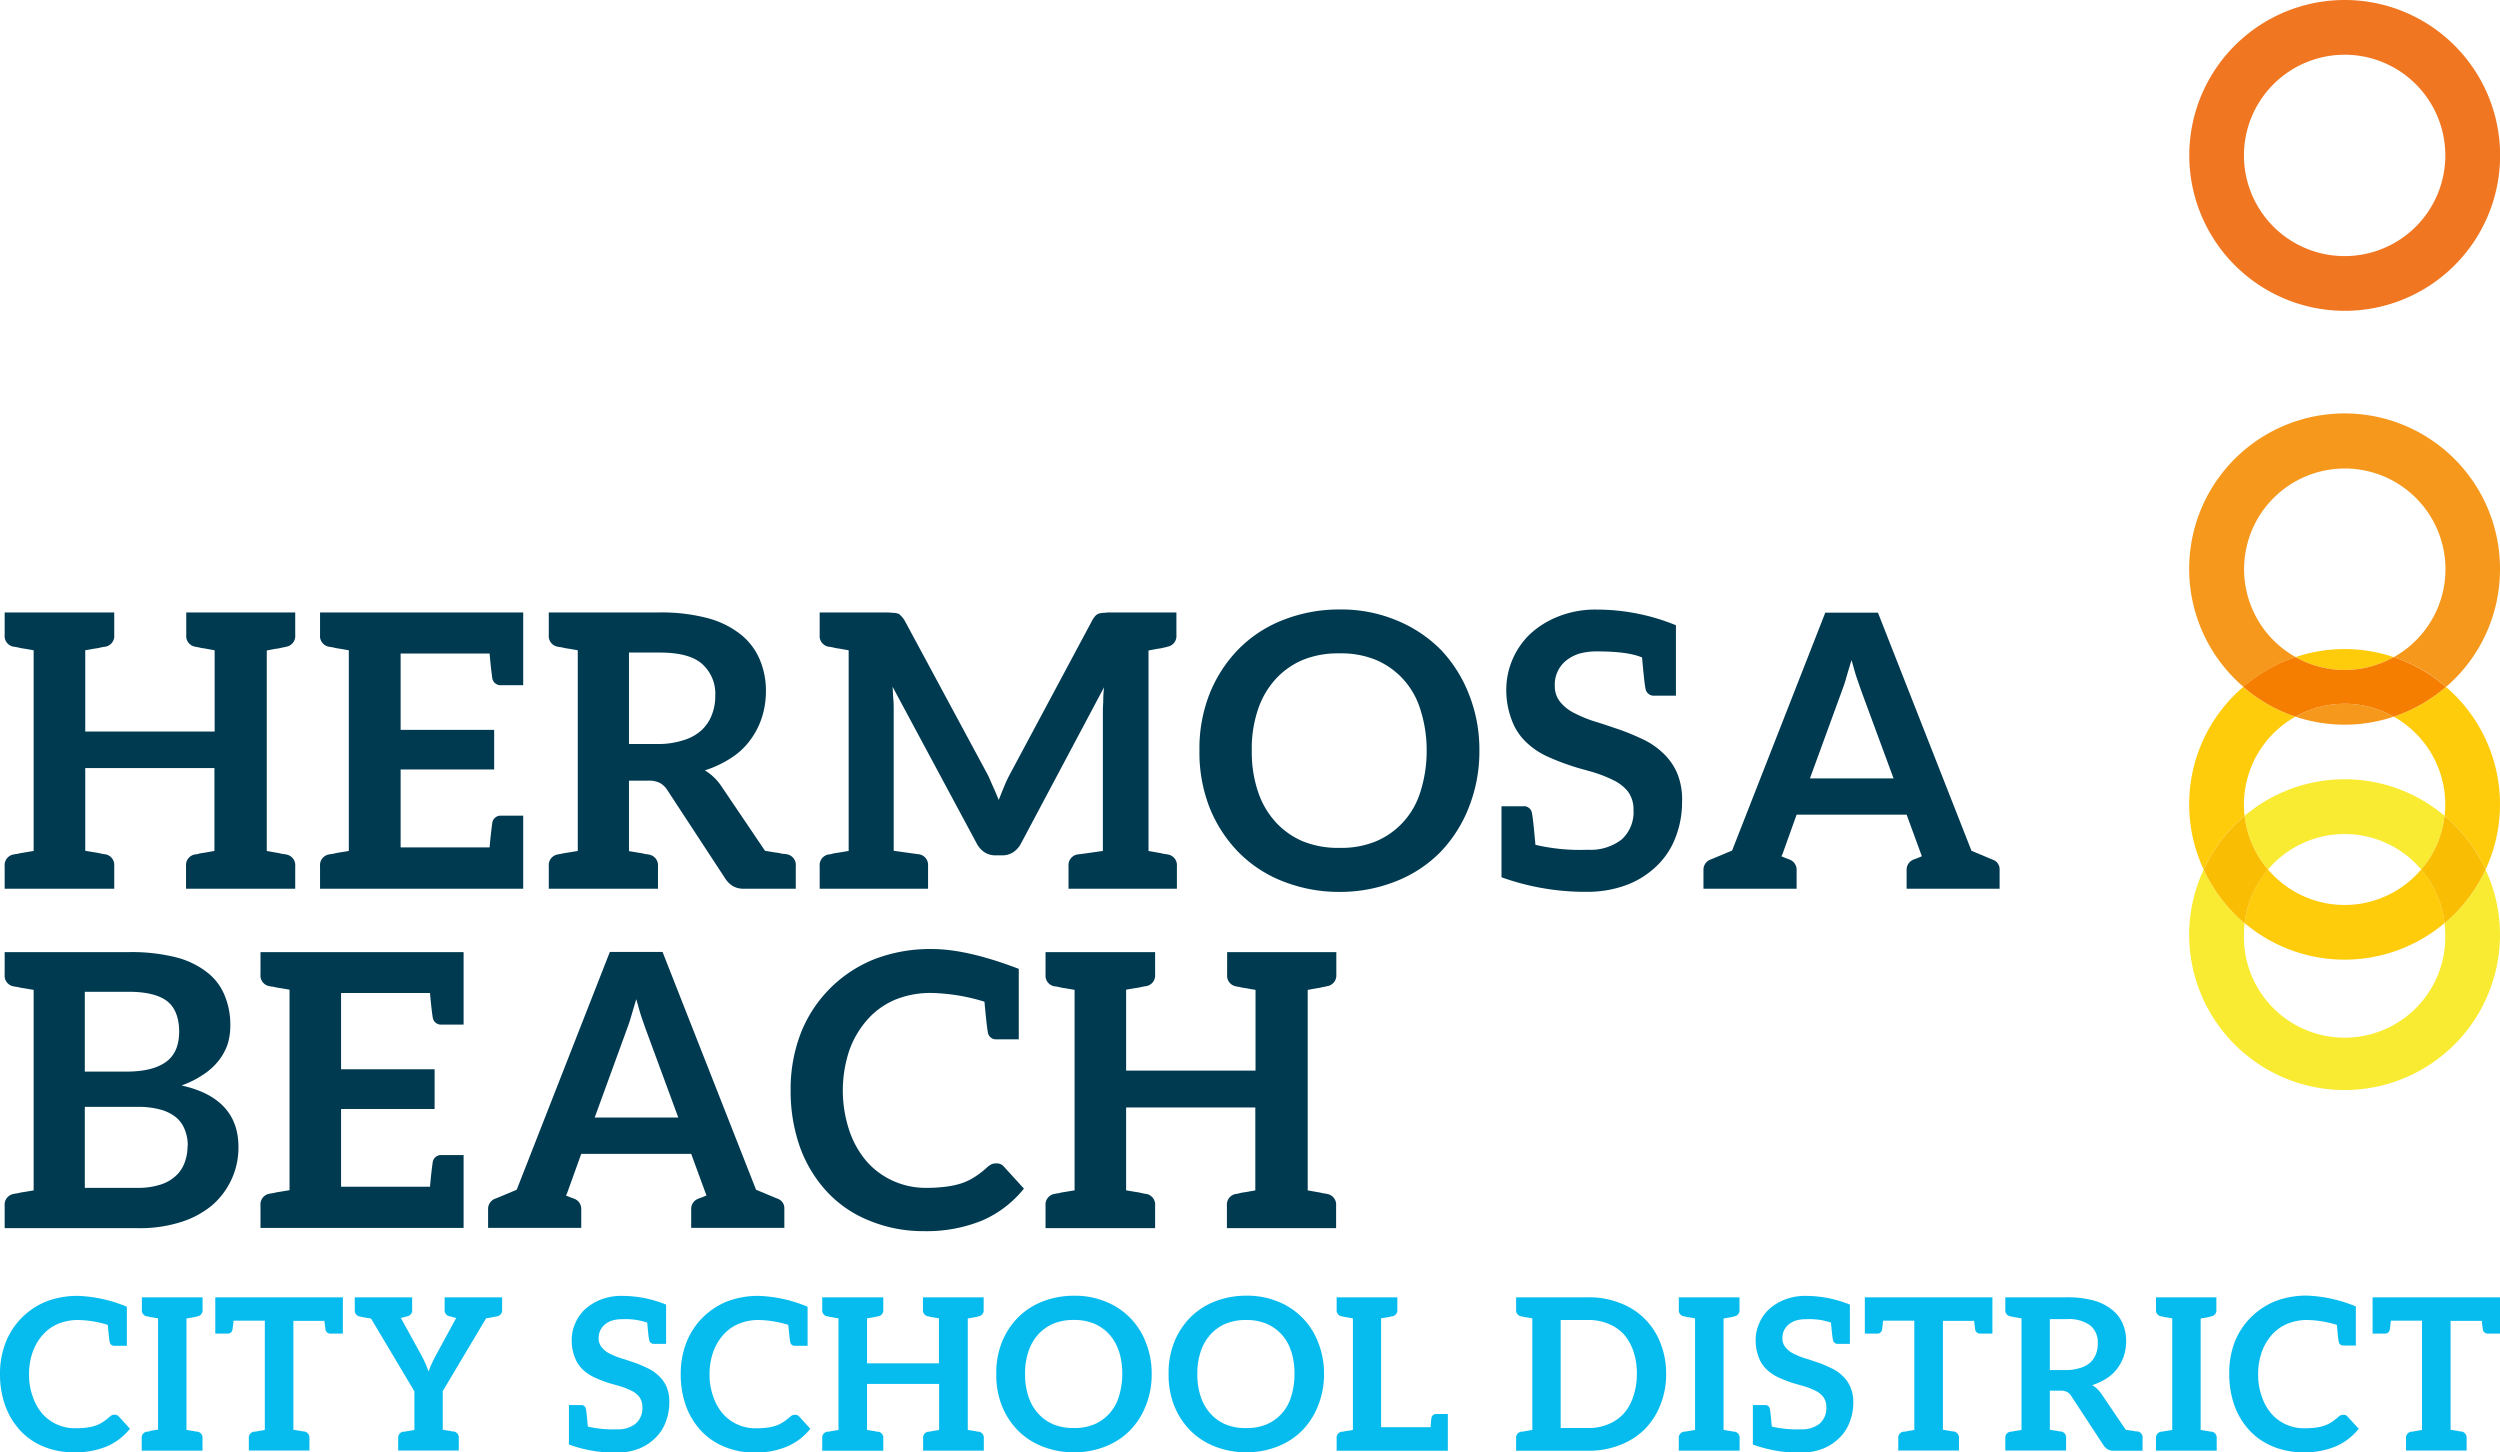 <svg id="Layer_1" data-name="Layer 1" xmlns="http://www.w3.org/2000/svg" viewBox="0 0 461.34 268.03"><defs><style>.cls-1{fill:#003a51;}.cls-2{fill:#06bbed;}.cls-3{fill:none;}.cls-4{fill:#f07621;}.cls-5{fill:#f9eb32;}.cls-6{fill:#ffcc0c;}.cls-7{fill:#f9be03;}.cls-8{fill:#f5981c;}.cls-9{fill:#f57e01;}</style></defs><path class="cls-1" d="M52.29,119.47c-.21,0-.56.15-1.06.21s-1.19.21-2,.36v37c.85.14,1.55.28,2,.35s.85.21,1.06.21a2.29,2.29,0,0,1,.42.07,2,2,0,0,1,1.77,2.18V164H34.33v-4.16a2,2,0,0,1,1.76-2.18,1.23,1.23,0,0,0,.42-.07,6.65,6.65,0,0,1,1.06-.21c.49-.07,1.19-.21,2-.35V141.74H15.73V157c.84.14,1.62.28,2.11.35s.84.21,1.06.21a1.23,1.23,0,0,0,.42.07,2,2,0,0,1,1.76,2.18V164H.86v-4.16a2,2,0,0,1,1.76-2.18,2.48,2.48,0,0,1,.42-.07c.21,0,.57-.14,1.06-.21s1.27-.21,2.11-.35V120c-.84-.15-1.62-.29-2.11-.36s-.85-.21-1.06-.21a1.23,1.23,0,0,0-.42-.07,2,2,0,0,1-1.76-2.18v-4.16H21.08v4.16a2,2,0,0,1-1.76,2.18,1.23,1.23,0,0,0-.42.07c-.22,0-.57.15-1.06.21s-1.27.21-2.11.36V135H39.61V120c-.85-.15-1.55-.29-2-.36a5.67,5.67,0,0,1-1.06-.21,2.48,2.48,0,0,1-.42-.07,2,2,0,0,1-1.76-2.18v-4.16H54.48v4.16a2,2,0,0,1-1.77,2.18A2.29,2.29,0,0,1,52.29,119.47Z"/><path class="cls-1" d="M96.55,113.06v13.39H92.46a1.55,1.55,0,0,1-1.62-1.34c-.07-.56-.28-2-.49-4.51H73.93v14.09H91.19V142H73.93v14.37H90.35c.21-2.46.42-3.94.49-4.51a1.55,1.55,0,0,1,1.62-1.34h4.09V164H59.06v-4.16a2,2,0,0,1,1.76-2.18,2.66,2.66,0,0,1,.43-.07c.21,0,.56-.14,1-.21s1.27-.21,2.12-.35V120c-.85-.15-1.62-.29-2.12-.36s-.84-.21-1-.21a2.66,2.66,0,0,1-.43-.07,2,2,0,0,1-1.76-2.18v-4.16H96.55Z"/><path class="cls-1" d="M146.85,159.84V164h-9.51a3.93,3.93,0,0,1-2.11-.49,4.51,4.51,0,0,1-1.41-1.41l-10.71-16.35a3.8,3.8,0,0,0-1.34-1.27,4.45,4.45,0,0,0-2.11-.42h-3.59v13c.84.14,1.62.28,2.11.35s.84.21,1.06.21a2.48,2.48,0,0,1,.42.07,2,2,0,0,1,1.76,2.18V164H101.27v-4.16a2,2,0,0,1,1.76-2.18,2.48,2.48,0,0,1,.42-.07,7.18,7.18,0,0,1,1.06-.21c.49-.07,1.27-.21,2.11-.35V120c-.84-.15-1.62-.29-2.11-.36s-.84-.21-1.06-.21a2.48,2.48,0,0,1-.42-.07,2,2,0,0,1-1.76-2.18v-4.16h20.36a33.38,33.38,0,0,1,9,1.06,16.72,16.72,0,0,1,6.06,3,11.83,11.83,0,0,1,3.52,4.65,14.67,14.67,0,0,1,1.13,5.92,15.75,15.75,0,0,1-.78,4.86,14.3,14.3,0,0,1-2.18,4.15,13.08,13.08,0,0,1-3.52,3.25,20.13,20.13,0,0,1-4.79,2.25,9.69,9.69,0,0,1,3.1,3l8,11.84c.84.14,1.62.28,2.18.35s.92.21,1.2.21a3.77,3.77,0,0,1,.56.07A2,2,0,0,1,146.85,159.84Zm-17.4-25.08a7.53,7.53,0,0,0,1.9-2.82,9.31,9.31,0,0,0,.64-3.52,7.33,7.33,0,0,0-2.54-6c-1.69-1.41-4.3-2-7.82-2h-5.56V137.3h5.42a15.14,15.14,0,0,0,4.65-.71A8.64,8.64,0,0,0,129.45,134.76Z"/><path class="cls-1" d="M215,119.47c-.21,0-.56.15-1.06.21s-1.19.21-2,.36v37c.85.14,1.55.28,2,.35s.85.21,1.06.21a2.48,2.48,0,0,1,.42.07,2,2,0,0,1,1.76,2.18V164h-20v-4.16a2,2,0,0,1,1.76-2.18c.14,0,1.69-.21,4.58-.63V131.1c0-.64.07-1.27.07-2s.07-1.48.14-2.26l-15.36,28.89a4.4,4.4,0,0,1-1.41,1.55,3.62,3.62,0,0,1-2,.56h-1.27a3.59,3.59,0,0,1-2-.56,4.31,4.31,0,0,1-1.41-1.55l-15.57-29c.07.77.07,1.55.14,2.25s.07,1.41.07,2V157c3,.42,4.44.63,4.58.63a2,2,0,0,1,1.76,2.18V164h-20v-4.16a2,2,0,0,1,1.76-2.18,1.23,1.23,0,0,0,.42-.07,6.9,6.9,0,0,1,1.06-.21c.49-.07,1.27-.21,2.11-.35V120c-.84-.15-1.62-.29-2.11-.36s-.85-.21-1.06-.21a1.23,1.23,0,0,0-.42-.07,2,2,0,0,1-1.76-2.18v-4.16h12.47c.42,0,.85.07,1.13.07a3,3,0,0,1,.84.14c.29.07.42.29.64.5a4.36,4.36,0,0,1,.63.84l15.22,28.25c.42.78.7,1.56,1.06,2.33s.7,1.62,1.05,2.47c.35-.85.64-1.62,1-2.47a23,23,0,0,1,1.13-2.4l15.08-28.18a4.36,4.36,0,0,1,.56-.84,1.62,1.62,0,0,1,.7-.5,3.59,3.59,0,0,1,.85-.14c.28,0,.63-.07,1-.07h12.47v4.16a2,2,0,0,1-1.76,2.18A2.48,2.48,0,0,1,215,119.47Z"/><path class="cls-1" d="M271.08,148.92a25.08,25.08,0,0,1-5.21,8.25,23.6,23.6,0,0,1-8.17,5.42,27.89,27.89,0,0,1-10.5,2,28.18,28.18,0,0,1-10.57-2,23.41,23.41,0,0,1-8.17-5.42,25.12,25.12,0,0,1-5.29-8.25,27.92,27.92,0,0,1-1.83-10.42,27.57,27.57,0,0,1,1.83-10.36,25.12,25.12,0,0,1,5.29-8.25,23.41,23.41,0,0,1,8.17-5.42,28.18,28.18,0,0,1,10.57-2,26.59,26.59,0,0,1,10.5,2,24.62,24.62,0,0,1,8.17,5.42,25.08,25.08,0,0,1,5.21,8.25A27.59,27.59,0,0,1,273,138.5,27.94,27.94,0,0,1,271.08,148.92ZM262.13,131a14.6,14.6,0,0,0-3.17-5.64,14.41,14.41,0,0,0-5.07-3.59,16.83,16.83,0,0,0-6.69-1.2,17.23,17.23,0,0,0-6.77,1.2,14.41,14.41,0,0,0-5.07,3.59,15.67,15.67,0,0,0-3.24,5.64A22.33,22.33,0,0,0,231,138.5a22.84,22.84,0,0,0,1.13,7.54,15.71,15.71,0,0,0,3.24,5.63,14.41,14.41,0,0,0,5.07,3.59,17.23,17.23,0,0,0,6.77,1.2,16.83,16.83,0,0,0,6.69-1.2,14.41,14.41,0,0,0,5.07-3.59,14.63,14.63,0,0,0,3.17-5.63,24.83,24.83,0,0,0,1.13-7.54A24.27,24.27,0,0,0,262.13,131Z"/><path class="cls-1" d="M310.4,148.08a17.68,17.68,0,0,1-1.19,6.41,14.15,14.15,0,0,1-3.46,5.28,16.1,16.1,0,0,1-5.56,3.53,20.63,20.63,0,0,1-7.47,1.27h-1.06a45.84,45.84,0,0,1-14.58-2.68V148.78h4a1.49,1.49,0,0,1,1.62,1.27c.14.63.36,2.61.64,5.85a36.05,36.05,0,0,0,9.65.91,9.38,9.38,0,0,0,6.27-1.9,6.81,6.81,0,0,0,2.18-5.49,5.5,5.5,0,0,0-1-3.32,7.61,7.61,0,0,0-2.68-2.11,24,24,0,0,0-3.73-1.48c-1.41-.42-2.89-.77-4.3-1.27a43.1,43.1,0,0,1-4.3-1.69,13.94,13.94,0,0,1-3.8-2.6,10.54,10.54,0,0,1-2.61-3.95,15.56,15.56,0,0,1-1.06-5.85A14.31,14.31,0,0,1,282.36,117a16.63,16.63,0,0,1,5.22-3.24,18.45,18.45,0,0,1,7.11-1.27,38.52,38.52,0,0,1,14.58,2.89v13h-4a1.54,1.54,0,0,1-1.62-1.34q-.21-.94-.63-5.71c-1.77-.77-4.58-1.12-8.25-1.12a12,12,0,0,0-3.38.42,7.53,7.53,0,0,0-2.47,1.34,5.67,5.67,0,0,0-2,4.65,4.56,4.56,0,0,0,1.06,3,7.85,7.85,0,0,0,2.6,2,24,24,0,0,0,3.81,1.55c1.41.42,2.82.92,4.3,1.41a44.86,44.86,0,0,1,4.29,1.76,13.94,13.94,0,0,1,3.81,2.54,11.06,11.06,0,0,1,2.68,3.73A12.74,12.74,0,0,1,310.4,148.08Z"/><path class="cls-1" d="M369,160.41V164H351.84v-3.59a2,2,0,0,1,1.4-1.83c.14-.07.64-.22,1.41-.57l-.28-.77-2.53-6.91h-20.3l-2.6,7.26-.21.42c.77.35,1.26.5,1.4.57a2,2,0,0,1,1.41,1.83V164H314.35v-3.59a2,2,0,0,1,1.41-1.83l3.88-1.63,17.19-43.89h9.72L363.81,157l3.88,1.63A1.85,1.85,0,0,1,369,160.41Zm-35-16.77h15.43l-5.85-15.85c-.28-.78-.56-1.62-.91-2.61s-.64-2.18-1-3.38c-.35,1.2-.71,2.32-1,3.38s-.63,1.9-.91,2.68Z"/><path class="cls-1" d="M44,211.63a14,14,0,0,1-1.27,6,14.15,14.15,0,0,1-3.59,4.79,16.85,16.85,0,0,1-5.78,3.1,24.94,24.94,0,0,1-7.89,1.12H.86v-4.15a2,2,0,0,1,1.76-2.18,2.2,2.2,0,0,1,.42-.08c.21,0,.57-.14,1.06-.21s1.27-.21,2.11-.35v-37c-.84-.14-1.62-.28-2.11-.35s-.85-.21-1.06-.21a2.48,2.48,0,0,1-.42-.07,2,2,0,0,1-1.76-2.19V175.7h22.9a33.75,33.75,0,0,1,8.52.91,15.6,15.6,0,0,1,5.85,2.75,10.27,10.27,0,0,1,3.31,4.3,13.89,13.89,0,0,1,1.06,5.56,11.49,11.49,0,0,1-.49,3.46,10.41,10.41,0,0,1-1.7,3.1,12.28,12.28,0,0,1-2.81,2.53,17.93,17.93,0,0,1-4,2C40.46,201.84,44,205.64,44,211.63ZM15.65,197.75h7.61c3.25,0,5.64-.56,7.33-1.76s2.47-3.1,2.47-5.64-.78-4.51-2.26-5.63-3.87-1.7-7-1.7H15.65Zm19,13.67a7.73,7.73,0,0,0-.57-3,5.45,5.45,0,0,0-1.62-2.25,7.92,7.92,0,0,0-2.88-1.42,15.47,15.47,0,0,0-4.3-.49H15.65v14.94h9.66a13.28,13.28,0,0,0,4.44-.64,7.34,7.34,0,0,0,2.82-1.69,6.23,6.23,0,0,0,1.55-2.46A8.64,8.64,0,0,0,34.61,211.42Z"/><path class="cls-1" d="M85.55,175.7v13.38H81.47a1.54,1.54,0,0,1-1.62-1.34c-.08-.56-.29-2-.5-4.5H62.94v14.08H80.2v7.33H62.94V219H79.35c.21-2.47.42-3.95.5-4.51a1.54,1.54,0,0,1,1.62-1.34h4.08v13.45H48.07v-4.15a2,2,0,0,1,1.76-2.18,2.2,2.2,0,0,1,.42-.08c.22,0,.57-.14,1.06-.21s1.27-.21,2.12-.35v-37c-.85-.14-1.63-.28-2.12-.35s-.84-.21-1.06-.21a2.48,2.48,0,0,1-.42-.07,2,2,0,0,1-1.76-2.19V175.7H85.55Z"/><path class="cls-1" d="M144.74,223v3.59H127.55V223a2,2,0,0,1,1.41-1.83c.14-.07.63-.21,1.41-.56l-.29-.78-2.53-6.9H107.26l-2.61,7.25-.21.43c.77.35,1.27.49,1.41.56a2,2,0,0,1,1.41,1.83v3.59H90.07V223a2,2,0,0,1,1.4-1.83c.36-.14,1.7-.7,3.88-1.62l17.19-43.89h9.72l17.26,43.89,3.88,1.62A1.85,1.85,0,0,1,144.74,223Zm-35-16.77h15.43l-5.84-15.85c-.29-.77-.57-1.62-.92-2.61s-.63-2.18-1-3.38c-.35,1.2-.7,2.33-1,3.38s-.64,1.91-.92,2.68Z"/><path class="cls-1" d="M182.3,190.49c-.14-.63-.35-2.54-.63-5.64a35.45,35.45,0,0,0-9.73-1.61,17.13,17.13,0,0,0-6.62,1.19,14.1,14.1,0,0,0-5.14,3.6,17.26,17.26,0,0,0-3.39,5.63,23.4,23.4,0,0,0,0,15.15,17.16,17.16,0,0,0,3.25,5.64A14.29,14.29,0,0,0,165,218a14.46,14.46,0,0,0,6.06,1.2,25.45,25.45,0,0,0,3.52-.22,15.25,15.25,0,0,0,2.89-.63,11,11,0,0,0,2.46-1.2,16.92,16.92,0,0,0,2.33-1.83,2.89,2.89,0,0,1,.77-.49,1.84,1.84,0,0,1,.85-.14,1.67,1.67,0,0,1,1.34.56l3.73,4.09a20.14,20.14,0,0,1-7.61,5.85,27.11,27.11,0,0,1-10.92,2,25.93,25.93,0,0,1-10.14-2,21.47,21.47,0,0,1-7.75-5.36,24.16,24.16,0,0,1-4.94-8.24,31,31,0,0,1-1.69-10.43,28.68,28.68,0,0,1,1.9-10.57A24.21,24.21,0,0,1,161.37,177,28.58,28.58,0,0,1,172,175.13c4.23,0,9.58,1.2,16,3.66v13h-4.09A1.48,1.48,0,0,1,182.3,190.49Z"/><path class="cls-1" d="M244.38,182.11c-.22,0-.57.14-1.06.21s-1.2.21-2,.35v37c.84.14,1.55.28,2,.35s.84.21,1.06.21a2.2,2.2,0,0,1,.42.08,2,2,0,0,1,1.76,2.18v4.15H226.41v-4.15a2,2,0,0,1,1.76-2.18,1.09,1.09,0,0,0,.42-.08,7.18,7.18,0,0,1,1.06-.21c.49-.07,1.2-.21,2-.35V204.37H207.81v15.29c.85.14,1.62.28,2.11.35s.85.21,1.06.21a1.09,1.09,0,0,0,.42.08,2,2,0,0,1,1.76,2.18v4.15H192.94v-4.15a2,2,0,0,1,1.77-2.18,2.2,2.2,0,0,1,.42-.08c.21,0,.56-.14,1.05-.21s1.27-.21,2.12-.35v-37c-.85-.14-1.62-.28-2.12-.35s-.84-.21-1.05-.21a1.23,1.23,0,0,0-.42-.07,2,2,0,0,1-1.77-2.19V175.7h20.22v4.15A2,2,0,0,1,211.4,182a1.23,1.23,0,0,0-.42.07c-.21,0-.56.14-1.06.21s-1.26.21-2.11.35v14.94h23.88V182.67c-.84-.14-1.55-.28-2-.35a7.18,7.18,0,0,1-1.06-.21,2.48,2.48,0,0,1-.42-.07,2,2,0,0,1-1.76-2.19V175.7h20.15v4.15A2,2,0,0,1,244.8,182,2.48,2.48,0,0,1,244.38,182.11Z"/><path class="cls-2" d="M20.24,247.63c-.08-.36-.19-1.41-.35-3.14a19.42,19.42,0,0,0-5.4-.9,9.42,9.42,0,0,0-3.68.67,7.79,7.79,0,0,0-2.86,2,9.43,9.43,0,0,0-1.88,3.13,12,12,0,0,0-.71,4.2,11.78,11.78,0,0,0,.71,4.22,9.41,9.41,0,0,0,1.8,3.14A8,8,0,0,0,14,263.56a14.84,14.84,0,0,0,2-.12,8,8,0,0,0,1.6-.35,6.21,6.21,0,0,0,1.37-.67,9.48,9.48,0,0,0,1.29-1,1.77,1.77,0,0,1,.43-.28,1.12,1.12,0,0,1,.47-.07.92.92,0,0,1,.75.31l2.07,2.27a11.13,11.13,0,0,1-4.23,3.25A15,15,0,0,1,13.62,268,14.38,14.38,0,0,1,8,266.93a12,12,0,0,1-4.31-3,13.6,13.6,0,0,1-2.74-4.58A17,17,0,0,1,0,253.58a15.73,15.73,0,0,1,1.06-5.88,13.45,13.45,0,0,1,7.55-7.56,16,16,0,0,1,5.91-1,25.81,25.81,0,0,1,8.89,2v7.21H21.14A.83.83,0,0,1,20.24,247.63Z"/><path class="cls-2" d="M36.13,243c-.11,0-.31.07-.58.11l-1.14.2v20.56l1.14.19c.27,0,.47.12.58.12a1.41,1.41,0,0,1,.24,0,1.12,1.12,0,0,1,1,1.21v2.31H26.15V265.4a1.11,1.11,0,0,1,1-1.21,1.44,1.44,0,0,1,.23,0A3.91,3.91,0,0,1,28,264l1.17-.19V243.28l-1.17-.2c-.27,0-.47-.11-.59-.11a.52.52,0,0,0-.23-.05,1.11,1.11,0,0,1-1-1.21V239.4h11.2v2.31a1.12,1.12,0,0,1-1,1.21A1.16,1.16,0,0,1,36.13,243Z"/><path class="cls-2" d="M63.27,239.4v6.7H61a.9.9,0,0,1-.94-.75c0-.23-.11-.74-.19-1.6H54.14v20.09l1.14.19c.27,0,.47.12.58.12a1.41,1.41,0,0,1,.24,0,1.15,1.15,0,0,1,1,1.21v2.31H45.92V265.4a1.11,1.11,0,0,1,1-1.21,1.44,1.44,0,0,1,.23,0c.12,0,.32-.08.59-.12l1.13-.19V243.71H43.1c-.08.86-.16,1.41-.2,1.64a.86.86,0,0,1-.9.75H39.73v-6.7H63.27Z"/><path class="cls-2" d="M92.66,239.4v2.31a1.11,1.11,0,0,1-1,1.21c-.08,0-.12.05-.24.05s-.31.07-.59.11l-1.13.2-8,13.43v7.13l1.13.19c.28,0,.48.12.59.12a1.41,1.41,0,0,1,.24,0,1.12,1.12,0,0,1,1,1.21v2.31H73.48V265.4a1.11,1.11,0,0,1,1-1.21.85.85,0,0,0,.27,0,3.65,3.65,0,0,1,.59-.12l1.13-.19v-7.13l-8-13.43-1.18-.2c-.27,0-.47-.11-.59-.11a.52.52,0,0,0-.23-.05,1.11,1.11,0,0,1-1-1.21V239.4H76.06v2.31a1.11,1.11,0,0,1-1,1.21s-.07.05-.15.05l-.39.11-.55.12,3.76,6.85c.31.55.54,1.06.78,1.57s.39,1,.59,1.48a11.9,11.9,0,0,1,.58-1.48c.24-.51.47-1,.79-1.57l3.72-6.85-.59-.12a3.07,3.07,0,0,0-.35-.11.36.36,0,0,0-.2-.05,1.11,1.11,0,0,1-1-1.21V239.4H92.66Z"/><path class="cls-2" d="M123.51,258.86a9.76,9.76,0,0,1-.67,3.56,7.67,7.67,0,0,1-1.92,2.94,8.84,8.84,0,0,1-3.09,2,11.35,11.35,0,0,1-4.15.71h-.59a25.22,25.22,0,0,1-8.1-1.5v-7.28h2.23a.83.83,0,0,1,.9.71c.08.35.2,1.45.35,3.25a20.09,20.09,0,0,0,5.37.51,5.17,5.17,0,0,0,3.48-1.06,3.77,3.77,0,0,0,1.22-3.05,3.08,3.08,0,0,0-.55-1.85,4.05,4.05,0,0,0-1.49-1.17,12.76,12.76,0,0,0-2.07-.82c-.79-.24-1.61-.43-2.39-.7a23.77,23.77,0,0,1-2.39-.95,8,8,0,0,1-2.12-1.44,5.89,5.89,0,0,1-1.44-2.2,8.46,8.46,0,0,1-.59-3.25,7.45,7.45,0,0,1,.62-3,7.72,7.72,0,0,1,1.8-2.63,9.57,9.57,0,0,1,2.9-1.8,10.37,10.37,0,0,1,4-.7,21.43,21.43,0,0,1,8.1,1.61v7.24h-2.23a.86.86,0,0,1-.9-.75c-.08-.35-.2-1.41-.35-3.17a12.31,12.31,0,0,0-4.58-.63,6.51,6.51,0,0,0-1.88.24,4.23,4.23,0,0,0-1.37.74,3.4,3.4,0,0,0-.86,1.14,3.47,3.47,0,0,0-.28,1.45,2.54,2.54,0,0,0,.59,1.64,4.28,4.28,0,0,0,1.45,1.14,13.82,13.82,0,0,0,2.11.86c.78.23,1.57.51,2.39.78s1.61.63,2.39,1a7.5,7.5,0,0,1,2.11,1.41,6,6,0,0,1,1.49,2.08A7,7,0,0,1,123.51,258.86Z"/><path class="cls-2" d="M145.82,247.63c-.07-.36-.19-1.41-.35-3.14a19.37,19.37,0,0,0-5.4-.9,9.45,9.45,0,0,0-3.68.67,7.79,7.79,0,0,0-2.86,2,9.6,9.6,0,0,0-1.88,3.13,12,12,0,0,0-.71,4.2,11.78,11.78,0,0,0,.71,4.22,9.41,9.41,0,0,0,1.8,3.14,8,8,0,0,0,6.11,2.62,14.84,14.84,0,0,0,2-.12,8,8,0,0,0,1.6-.35,6.21,6.21,0,0,0,1.37-.67,9.48,9.48,0,0,0,1.29-1,1.65,1.65,0,0,1,.44-.28,1.08,1.08,0,0,1,.47-.07.91.91,0,0,1,.74.31l2.07,2.27a11.13,11.13,0,0,1-4.23,3.25,15,15,0,0,1-6.06,1.14,14.39,14.39,0,0,1-5.64-1.1,12.16,12.16,0,0,1-4.31-3,13.6,13.6,0,0,1-2.74-4.58,17,17,0,0,1-.94-5.79,15.73,15.73,0,0,1,1.06-5.88,13.45,13.45,0,0,1,7.55-7.56,16,16,0,0,1,5.92-1,25.77,25.77,0,0,1,8.88,2v7.21h-2.27A.84.84,0,0,1,145.82,247.63Z"/><path class="cls-2" d="M180.31,243c-.11,0-.31.07-.58.11l-1.14.2v20.56l1.14.19c.27,0,.47.12.58.12a1.41,1.41,0,0,1,.24,0,1.12,1.12,0,0,1,1,1.21v2.31h-11.2V265.4a1.11,1.11,0,0,1,1-1.21.63.63,0,0,0,.23,0,3.91,3.91,0,0,1,.59-.12l1.13-.19v-8.5H160v8.5l1.18.19c.27,0,.47.12.58.12a.7.7,0,0,0,.24,0,1.12,1.12,0,0,1,1,1.21v2.31H151.73V265.4a1.11,1.11,0,0,1,1-1.21,1.44,1.44,0,0,1,.23,0c.12,0,.32-.08.59-.12l1.18-.19V243.28l-1.18-.2c-.27,0-.47-.11-.59-.11a.52.52,0,0,0-.23-.05,1.11,1.11,0,0,1-1-1.21V239.4H163v2.31a1.12,1.12,0,0,1-1,1.21.58.58,0,0,0-.24.05c-.11,0-.31.07-.58.11l-1.18.2v8.3h13.27v-8.3l-1.13-.2c-.27,0-.47-.08-.59-.11a1.19,1.19,0,0,1-.23-.05,1.11,1.11,0,0,1-1-1.21V239.4h11.2v2.31a1.12,1.12,0,0,1-1,1.21A1.16,1.16,0,0,1,180.31,243Z"/><path class="cls-2" d="M211.47,259.33a13.79,13.79,0,0,1-2.89,4.58,13.13,13.13,0,0,1-4.55,3,15.56,15.56,0,0,1-5.83,1.1,15.77,15.77,0,0,1-5.87-1.1,13.13,13.13,0,0,1-4.55-3,13.88,13.88,0,0,1-2.93-4.58,15.43,15.43,0,0,1-1-5.79,15.24,15.24,0,0,1,1-5.76,13.88,13.88,0,0,1,2.93-4.58,13.13,13.13,0,0,1,4.55-3,15.77,15.77,0,0,1,5.87-1.09,14.81,14.81,0,0,1,5.83,1.09,13,13,0,0,1,7.44,7.6,15.25,15.25,0,0,1,1.06,5.76A15.45,15.45,0,0,1,211.47,259.33Zm-5-9.95a8.19,8.19,0,0,0-1.76-3.13,8,8,0,0,0-2.82-2,9.41,9.41,0,0,0-3.72-.67,9.62,9.62,0,0,0-3.76.67,8.08,8.08,0,0,0-2.82,2,8.81,8.81,0,0,0-1.8,3.13,12.58,12.58,0,0,0-.63,4.16,12.8,12.8,0,0,0,.63,4.19,8.81,8.81,0,0,0,1.8,3.13,8.1,8.1,0,0,0,2.82,2,9.62,9.62,0,0,0,3.76.66,9.41,9.41,0,0,0,3.72-.66,8,8,0,0,0,2.82-2,8.19,8.19,0,0,0,1.76-3.13,14,14,0,0,0,.63-4.19A13.71,13.71,0,0,0,206.5,249.38Z"/><path class="cls-2" d="M243.26,259.33a13.65,13.65,0,0,1-2.9,4.58,13.09,13.09,0,0,1-4.54,3A15.56,15.56,0,0,1,230,268a15.83,15.83,0,0,1-5.88-1.1,13.09,13.09,0,0,1-4.54-3,13.88,13.88,0,0,1-2.93-4.58,15.43,15.43,0,0,1-1-5.79,15.24,15.24,0,0,1,1-5.76,13.88,13.88,0,0,1,2.93-4.58,13.09,13.09,0,0,1,4.54-3,15.83,15.83,0,0,1,5.88-1.09,14.81,14.81,0,0,1,5.83,1.09,13.06,13.06,0,0,1,7.44,7.6,15.25,15.25,0,0,1,1.06,5.76A15.45,15.45,0,0,1,243.26,259.33Zm-5-9.95a8,8,0,0,0-4.58-5.12,9.41,9.41,0,0,0-3.72-.67,9.58,9.58,0,0,0-3.76.67,8,8,0,0,0-2.82,2,8.81,8.81,0,0,0-1.8,3.13,12.58,12.58,0,0,0-.63,4.16,12.8,12.8,0,0,0,.63,4.19,8.81,8.81,0,0,0,1.8,3.13,8,8,0,0,0,2.82,2,9.58,9.58,0,0,0,3.76.66,9.41,9.41,0,0,0,3.72-.66,8,8,0,0,0,4.58-5.13,14,14,0,0,0,.62-4.19A13.72,13.72,0,0,0,238.29,249.38Z"/><path class="cls-2" d="M267.18,260.94v6.77H246.66V265.4a1.11,1.11,0,0,1,1-1.21.63.63,0,0,0,.23,0,3.91,3.91,0,0,1,.59-.12l1.18-.19V243.28l-1.18-.2c-.27,0-.47-.11-.59-.11a.52.52,0,0,0-.23-.05,1.11,1.11,0,0,1-1-1.21V239.4h11.2v2.31a1.12,1.12,0,0,1-1,1.21.58.58,0,0,0-.24.05,5.58,5.58,0,0,1-.58.11l-1.18.2v20.09H264c.07-1,.11-1.53.15-1.69a.86.86,0,0,1,.9-.74Z"/><path class="cls-2" d="M307.46,253.54a14.89,14.89,0,0,1-1.06,5.71,13.21,13.21,0,0,1-2.9,4.5,13,13,0,0,1-4.54,2.9,15.36,15.36,0,0,1-5.83,1.06H279.78V265.4a1.11,1.11,0,0,1,1-1.21,1.24,1.24,0,0,1,.23,0c.12,0,.31-.08.59-.12l1.17-.19V243.28l-1.17-.2c-.28,0-.47-.11-.59-.11a1,1,0,0,1-.23-.05,1.11,1.11,0,0,1-1-1.21V239.4h13.35a15.36,15.36,0,0,1,5.83,1.06,12.67,12.67,0,0,1,7.44,7.36A14.9,14.9,0,0,1,307.46,253.54Zm-5.4,0a12.58,12.58,0,0,0-.63-4.16,9.1,9.1,0,0,0-1.76-3.13,8,8,0,0,0-2.82-1.95,9.42,9.42,0,0,0-3.72-.71H288v19.93h5.09a9.24,9.24,0,0,0,3.72-.71,7.85,7.85,0,0,0,2.82-1.95,8.74,8.74,0,0,0,1.76-3.13A12.8,12.8,0,0,0,302.06,253.54Z"/><path class="cls-2" d="M319.79,243c-.12,0-.32.07-.59.11l-1.14.2v20.56l1.14.19c.27,0,.47.12.59.12a1.44,1.44,0,0,1,.23,0,1.11,1.11,0,0,1,1,1.21v2.31H309.8V265.4a1.12,1.12,0,0,1,1-1.21,1.41,1.41,0,0,1,.24,0,3.47,3.47,0,0,1,.58-.12l1.18-.19V243.28l-1.18-.2c-.27,0-.47-.11-.58-.11a.58.58,0,0,0-.24-.05,1.12,1.12,0,0,1-1-1.21V239.4H321v2.31a1.11,1.11,0,0,1-1,1.21A1.19,1.19,0,0,1,319.79,243Z"/><path class="cls-2" d="M342,258.86a9.76,9.76,0,0,1-.67,3.56,7.78,7.78,0,0,1-1.92,2.94,8.93,8.93,0,0,1-3.09,2,11.42,11.42,0,0,1-4.15.71h-.59a25.23,25.23,0,0,1-8.11-1.5v-7.28h2.24a.84.84,0,0,1,.9.71c.07.35.19,1.45.35,3.25a20.05,20.05,0,0,0,5.36.51,5.2,5.2,0,0,0,3.49-1.06,3.8,3.8,0,0,0,1.21-3.05,3,3,0,0,0-.55-1.85,4.1,4.1,0,0,0-1.48-1.17,12.88,12.88,0,0,0-2.08-.82c-.78-.24-1.61-.43-2.39-.7s-1.6-.59-2.39-.95a8,8,0,0,1-2.11-1.44,5.79,5.79,0,0,1-1.45-2.2,8.66,8.66,0,0,1-.59-3.25,7.46,7.46,0,0,1,.63-3,7.58,7.58,0,0,1,1.8-2.63,9.33,9.33,0,0,1,2.9-1.8,10.31,10.31,0,0,1,3.95-.7,21.52,21.52,0,0,1,8.11,1.61v7.24h-2.23a.86.86,0,0,1-.9-.75c-.08-.35-.2-1.41-.36-3.17a12.28,12.28,0,0,0-4.58-.63,6.56,6.56,0,0,0-1.88.24,4.23,4.23,0,0,0-1.37.74,3.69,3.69,0,0,0-.86,1.14,3.64,3.64,0,0,0-.27,1.45,2.53,2.53,0,0,0,.58,1.64,4.48,4.48,0,0,0,1.45,1.14,14,14,0,0,0,2.12.86c.78.23,1.56.51,2.39.78s1.6.63,2.38,1a7.55,7.55,0,0,1,2.12,1.41,6.28,6.28,0,0,1,1.49,2.08A7,7,0,0,1,342,258.86Z"/><path class="cls-2" d="M367.67,239.4v6.7h-2.24a.91.91,0,0,1-.94-.75c0-.23-.11-.74-.19-1.6h-5.76v20.09l1.14.19c.27,0,.47.12.59.12a1.44,1.44,0,0,1,.23,0,1.14,1.14,0,0,1,1,1.21v2.31h-11.2V265.4a1.11,1.11,0,0,1,1-1.21,1.44,1.44,0,0,1,.23,0c.12,0,.32-.08.59-.12l1.14-.19V243.71H347.5c-.08.86-.16,1.41-.19,1.64a.87.87,0,0,1-.91.75h-2.27v-6.7h23.54Z"/><path class="cls-2" d="M395.38,265.4v2.31H390.1a2.22,2.22,0,0,1-1.18-.27,2.56,2.56,0,0,1-.78-.79l-5.95-9.08a2,2,0,0,0-.75-.7,2.32,2.32,0,0,0-1.17-.24h-2v7.21l1.17.19c.28,0,.47.12.59.12a1.41,1.41,0,0,1,.24,0,1.11,1.11,0,0,1,1,1.21v2.31H370.05V265.4a1.11,1.11,0,0,1,1-1.21,1.24,1.24,0,0,1,.23,0,3.65,3.65,0,0,1,.59-.12l1.17-.19V243.28l-1.17-.2c-.28,0-.47-.11-.59-.11a1,1,0,0,1-.23-.05,1.11,1.11,0,0,1-1-1.21V239.4h11.31a18.58,18.58,0,0,1,5,.59,9.37,9.37,0,0,1,3.36,1.68,6.64,6.64,0,0,1,2,2.59,8.21,8.21,0,0,1,.63,3.29,9,9,0,0,1-.43,2.7,8.37,8.37,0,0,1-1.22,2.31,7.33,7.33,0,0,1-1.95,1.8,11.11,11.11,0,0,1-2.67,1.25,5.22,5.22,0,0,1,1.73,1.65l4.46,6.58,1.21.19c.32,0,.51.12.67.12a2.16,2.16,0,0,1,.31,0A1.11,1.11,0,0,1,395.38,265.4Zm-9.67-13.94a4.37,4.37,0,0,0,1.06-1.56,5.42,5.42,0,0,0,.35-2,4.07,4.07,0,0,0-1.41-3.33,6.73,6.73,0,0,0-4.35-1.14h-3.09v9.4h3a8.69,8.69,0,0,0,2.58-.39A5,5,0,0,0,385.71,251.46Z"/><path class="cls-2" d="M407.83,243c-.12,0-.32.07-.59.11l-1.14.2v20.56l1.14.19c.27,0,.47.12.59.12a1.44,1.44,0,0,1,.23,0,1.11,1.11,0,0,1,1,1.21v2.31h-11.2V265.4a1.12,1.12,0,0,1,1-1.21,1.41,1.41,0,0,1,.24,0,3.47,3.47,0,0,1,.58-.12l1.18-.19V243.28l-1.18-.2c-.27,0-.47-.11-.58-.11a.58.58,0,0,0-.24-.05,1.12,1.12,0,0,1-1-1.21V239.4H409v2.31a1.11,1.11,0,0,1-1,1.21A1.19,1.19,0,0,1,407.83,243Z"/><path class="cls-2" d="M431.59,247.63c-.08-.36-.2-1.41-.35-3.14a19.48,19.48,0,0,0-5.41-.9,9.48,9.48,0,0,0-3.68.67,8,8,0,0,0-2.86,2,9.58,9.58,0,0,0-1.87,3.13,12,12,0,0,0-.71,4.2,11.78,11.78,0,0,0,.71,4.22,9.24,9.24,0,0,0,1.8,3.14,8,8,0,0,0,6.11,2.62,14.58,14.58,0,0,0,1.95-.12,8,8,0,0,0,1.61-.35,6.21,6.21,0,0,0,1.37-.67,9.48,9.48,0,0,0,1.29-1,1.6,1.6,0,0,1,.43-.28,1.1,1.1,0,0,1,.47-.07.89.89,0,0,1,.74.31l2.08,2.27a11.13,11.13,0,0,1-4.23,3.25A15,15,0,0,1,425,268a14.47,14.47,0,0,1-5.64-1.1,12,12,0,0,1-4.3-3,13.28,13.28,0,0,1-2.74-4.58,17,17,0,0,1-.94-5.79,15.93,15.93,0,0,1,1-5.88,13.5,13.5,0,0,1,7.56-7.56,16,16,0,0,1,5.91-1,25.81,25.81,0,0,1,8.89,2v7.21h-2.27A.83.83,0,0,1,431.59,247.63Z"/><path class="cls-2" d="M461.34,239.4v6.7h-2.23a.9.9,0,0,1-.94-.75c0-.23-.12-.74-.19-1.6h-5.76v20.09l1.13.19c.28,0,.47.12.59.12a1.41,1.41,0,0,1,.24,0,1.15,1.15,0,0,1,1,1.21v2.31H444V265.4a1.11,1.11,0,0,1,1-1.21,1.24,1.24,0,0,1,.23,0c.12,0,.31-.08.59-.12l1.13-.19V243.71h-5.75c-.08.86-.16,1.41-.2,1.64a.86.86,0,0,1-.9.75h-2.27v-6.7h23.53Z"/><path class="cls-3" d="M441.72,121.26a18.58,18.58,0,1,0-18.11,0,28.26,28.26,0,0,1,18.11,0Z"/><path class="cls-3" d="M414.21,170.38a18.22,18.22,0,0,0-.12,2.1,18.58,18.58,0,1,0,37.15,0,18.21,18.21,0,0,0-.13-2.1,28.59,28.59,0,0,1-36.9,0Z"/><path class="cls-3" d="M414.09,148.45a18.27,18.27,0,0,0,.12,2.11,28.56,28.56,0,0,1,36.9,0,18.25,18.25,0,0,0,.13-2.11,18.58,18.58,0,0,0-9.52-16.2,28.44,28.44,0,0,1-18.11,0A18.56,18.56,0,0,0,414.09,148.45Z"/><path class="cls-3" d="M432.66,153.91a18.52,18.52,0,0,0-14.14,6.56,18.51,18.51,0,0,0,28.29,0A18.53,18.53,0,0,0,432.66,153.91Z"/><path class="cls-3" d="M432.66,47.26a18.58,18.58,0,1,0-18.57-18.58A18.6,18.6,0,0,0,432.66,47.26Z"/><path class="cls-4" d="M432.66,57.36A28.68,28.68,0,1,0,404,28.68,28.71,28.71,0,0,0,432.66,57.36Zm0-47.26a18.58,18.58,0,1,1-18.57,18.58A18.59,18.59,0,0,1,432.66,10.1Z"/><path class="cls-5" d="M414.21,150.56a18.51,18.51,0,0,0,4.31,9.91,18.53,18.53,0,0,1,28.29,0,18.43,18.43,0,0,0,4.3-9.91,28.56,28.56,0,0,0-36.9,0Z"/><path class="cls-5" d="M451.11,170.38a18.21,18.21,0,0,1,.13,2.1,18.58,18.58,0,1,1-37.15,0,18.22,18.22,0,0,1,.12-2.1,29,29,0,0,1-7.55-9.91,28.43,28.43,0,0,0-2.68,12,28.68,28.68,0,1,0,57.36,0,28.42,28.42,0,0,0-2.67-12A28.88,28.88,0,0,1,451.11,170.38Z"/><path class="cls-6" d="M451.24,148.45a18.25,18.25,0,0,1-.13,2.11,28.79,28.79,0,0,1,7.56,9.91,28.52,28.52,0,0,0-7.31-33.72,28.66,28.66,0,0,1-9.64,5.5A18.58,18.58,0,0,1,451.24,148.45Z"/><path class="cls-6" d="M441.72,121.26a28.26,28.26,0,0,0-18.11,0,18.48,18.48,0,0,0,18.11,0Z"/><path class="cls-6" d="M432.66,167a18.53,18.53,0,0,1-14.14-6.57,18.51,18.51,0,0,0-4.31,9.91,28.59,28.59,0,0,0,36.9,0,18.43,18.43,0,0,0-4.3-9.91A18.54,18.54,0,0,1,432.66,167Z"/><path class="cls-6" d="M414.21,150.56a18.27,18.27,0,0,1-.12-2.11,18.56,18.56,0,0,1,9.52-16.2,28.47,28.47,0,0,1-9.64-5.5,28.48,28.48,0,0,0-7.31,33.72A28.88,28.88,0,0,1,414.21,150.56Z"/><path class="cls-7" d="M451.11,150.56a18.43,18.43,0,0,1-4.3,9.91,18.43,18.43,0,0,1,4.3,9.91,28.88,28.88,0,0,0,7.56-9.91A28.79,28.79,0,0,0,451.11,150.56Z"/><path class="cls-7" d="M414.21,170.38a18.51,18.51,0,0,1,4.31-9.91,18.51,18.51,0,0,1-4.31-9.91,28.88,28.88,0,0,0-7.55,9.91A29,29,0,0,0,414.21,170.38Z"/><path class="cls-8" d="M461.34,105.05A28.68,28.68,0,1,0,414,126.75a28.71,28.71,0,0,1,9.64-5.49,18.58,18.58,0,1,1,18.11,0,28.81,28.81,0,0,1,9.64,5.49A28.59,28.59,0,0,0,461.34,105.05Z"/><path class="cls-8" d="M441.72,132.25a18.42,18.42,0,0,0-18.11,0,28.44,28.44,0,0,0,18.11,0Z"/><path class="cls-9" d="M432.66,123.63a18.39,18.39,0,0,1-9.05-2.37,28.71,28.71,0,0,0-9.64,5.49,28.47,28.47,0,0,0,9.64,5.5,18.42,18.42,0,0,1,18.11,0,28.66,28.66,0,0,0,9.64-5.5,28.81,28.81,0,0,0-9.64-5.49A18.4,18.4,0,0,1,432.66,123.63Z"/></svg>